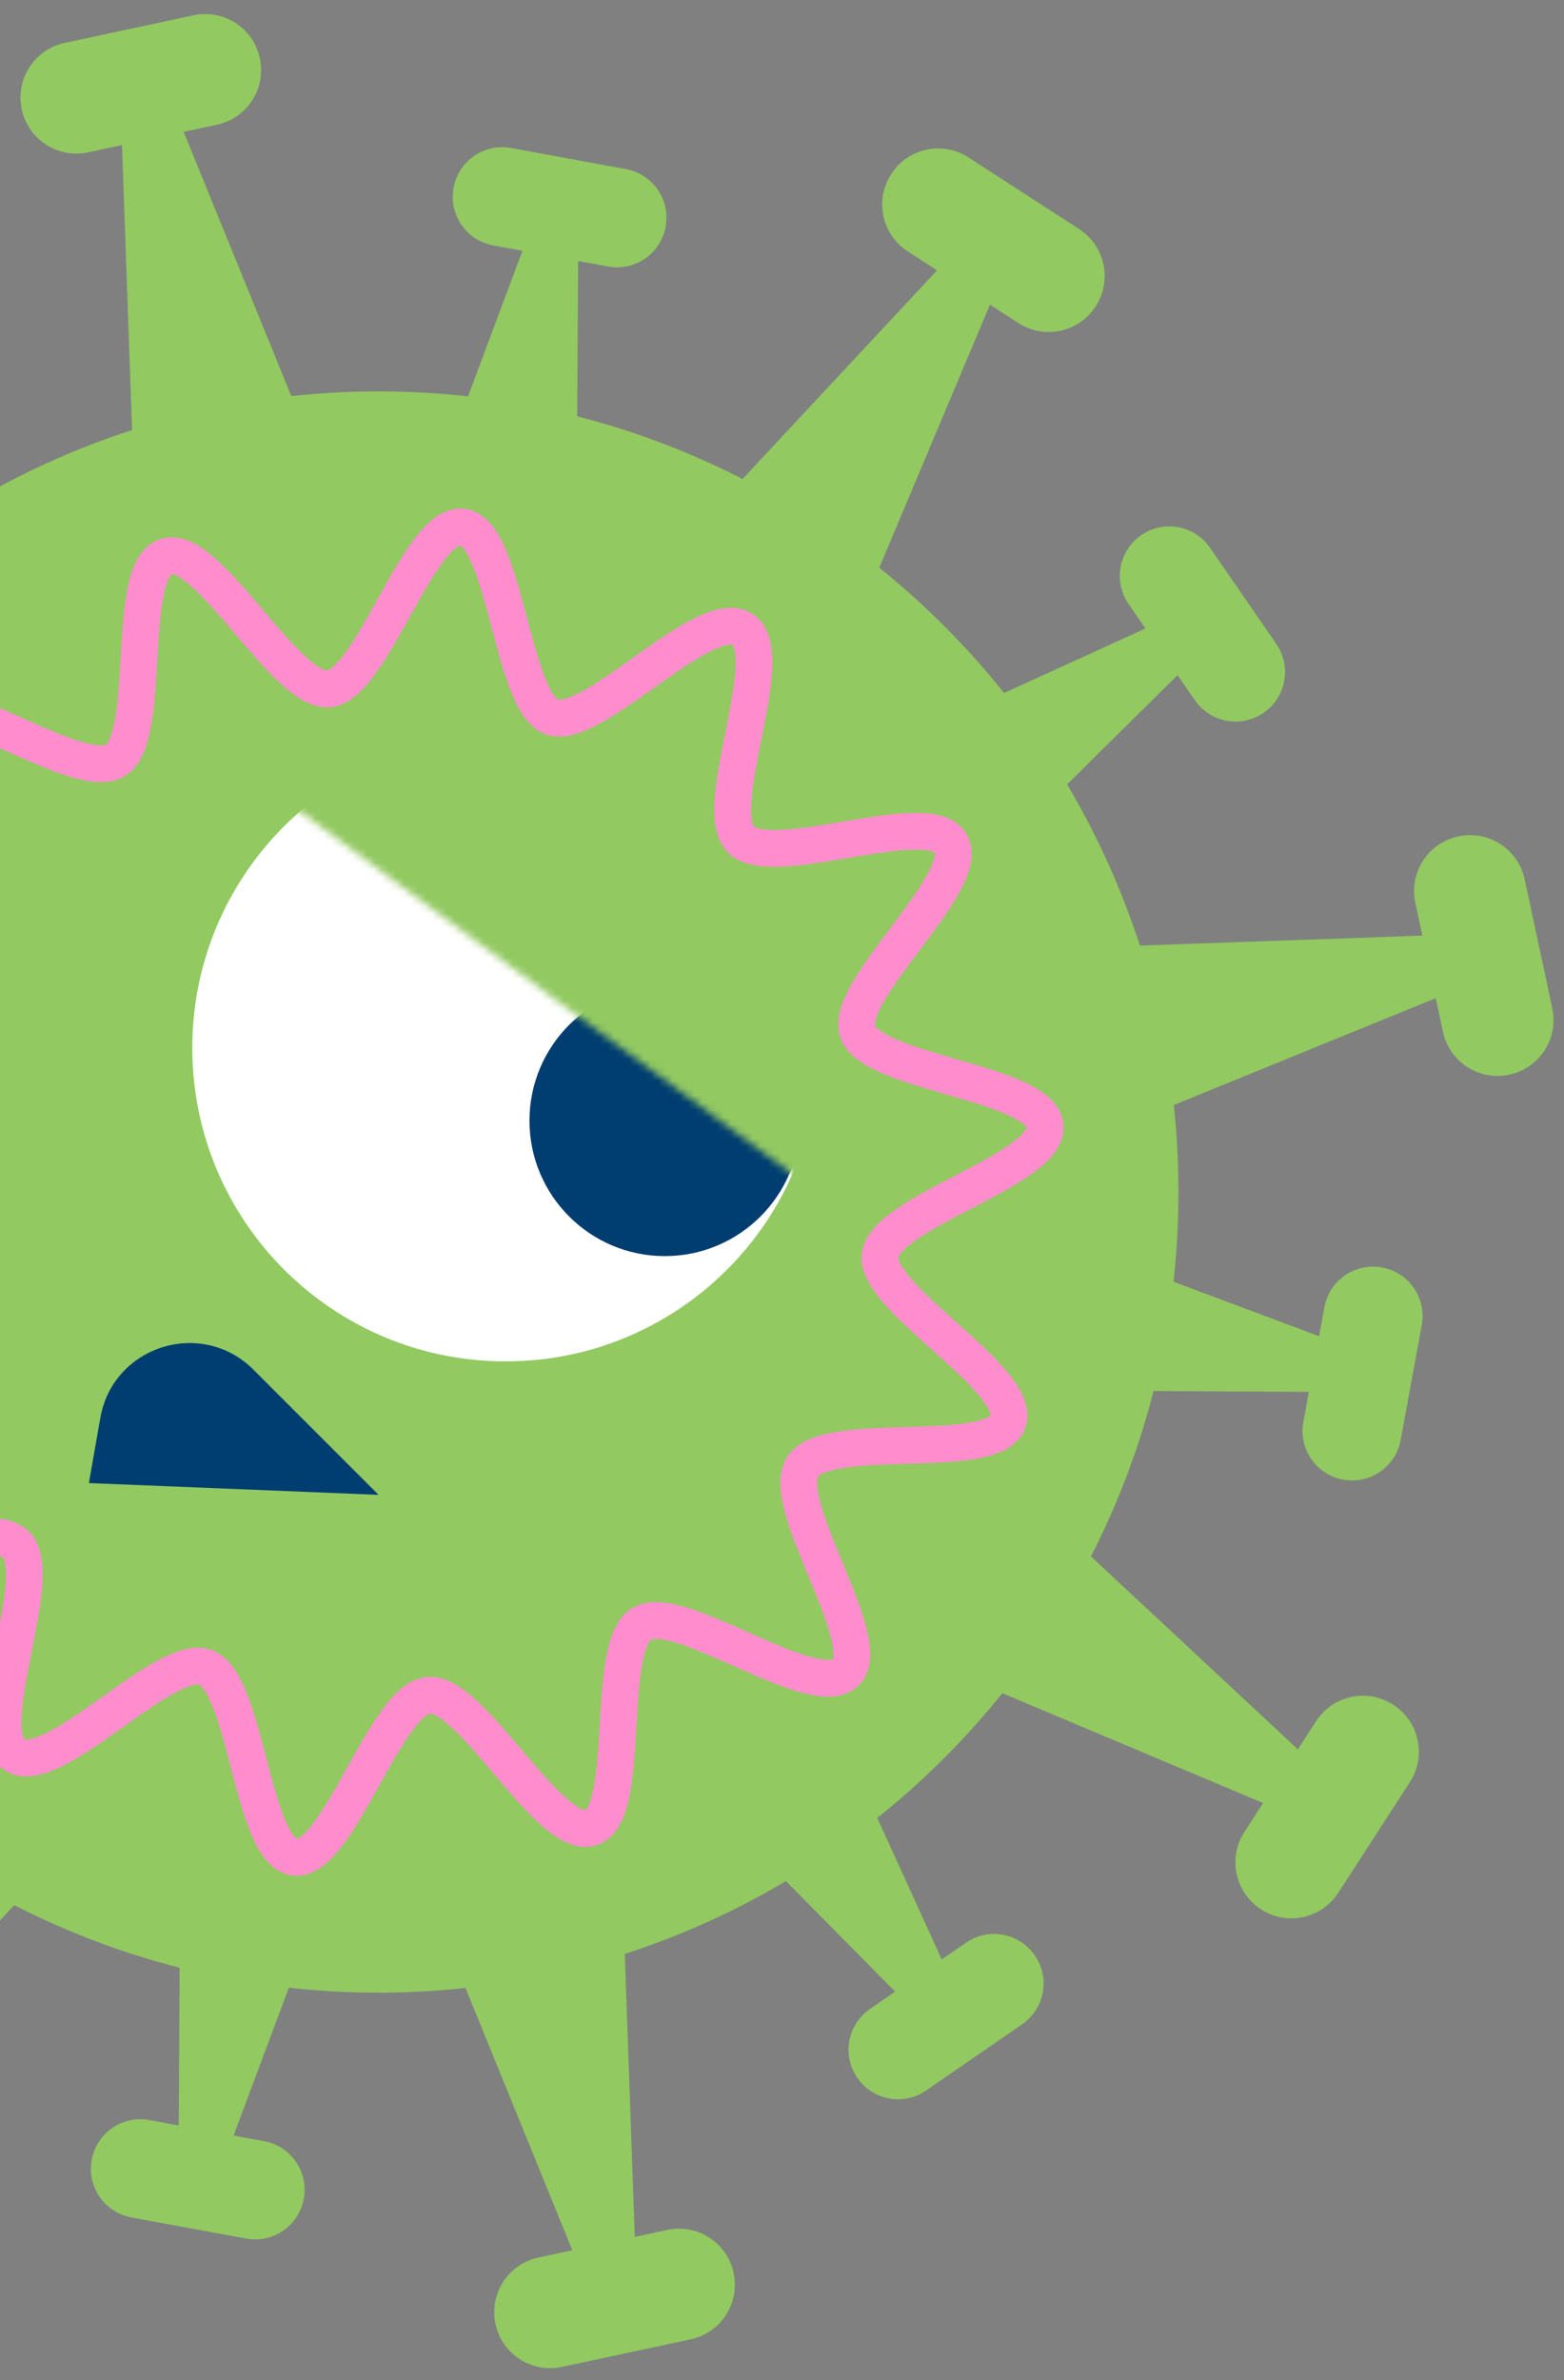 <svg width="215" height="327" viewBox="0 0 215 327" fill="none" xmlns="http://www.w3.org/2000/svg">
<rect x="0" y="0" width="215" height="327" fill="#808080" stroke="none"/>
<path d="M52.008 273.756C-8.739 273.756 -57.985 224.511 -57.985 163.764C-57.985 103.018 -8.739 53.773 52.008 53.773C112.755 53.773 162 103.018 162 163.764C162 224.511 112.755 273.756 52.008 273.756Z" fill="#92C961"/>
<path d="M107.545 76.099L118.653 83.269L140.288 31.87L137.384 30.002L107.545 76.099Z" fill="#92C961"/>
<path d="M109.261 77.208L98.154 70.014L136.198 29.218L139.101 31.086L109.261 77.208Z" fill="#92C961"/>
<path d="M133.134 21.626L148.35 31.474C151.909 33.777 152.927 38.528 150.624 42.086L150.61 42.108C148.307 45.666 143.556 46.684 139.997 44.381L124.78 34.533C121.222 32.23 120.204 27.478 122.507 23.92L122.521 23.899C124.824 20.341 129.575 19.323 133.134 21.626Z" fill="#92C961"/>
<path d="M-5.226 250.359L5.857 257.554L-32.162 298.35L-35.065 296.482L-5.226 250.359Z" fill="#92C961"/>
<path d="M138.599 221.014L145.794 209.932L186.59 247.95L184.696 250.854L138.599 221.014Z" fill="#92C961"/>
<path d="M139.71 219.303L132.541 230.41L183.94 252.045L185.808 249.142L139.71 219.303Z" fill="#92C961"/>
<path d="M171.061 251.691L180.909 236.474C183.212 232.916 187.963 231.898 191.521 234.201L191.543 234.215C195.101 236.517 196.119 241.269 193.816 244.827L183.968 260.044C181.665 263.603 176.913 264.62 173.355 262.318L173.334 262.304C169.776 260.001 168.758 255.249 171.061 251.691Z" fill="#92C961"/>
<path d="M29.288 62.511L42.213 59.734L21.159 8.083L17.776 8.815L29.288 62.511Z" fill="#92C961"/>
<path d="M31.283 62.079L18.358 64.831L16.389 9.115L19.772 8.383L31.283 62.079Z" fill="#92C961"/>
<path d="M8.884 5.897L26.608 2.101C30.752 1.213 34.831 3.853 35.719 7.997L35.724 8.022C36.612 12.166 33.972 16.246 29.828 17.134L12.104 20.93C7.959 21.818 3.88 19.178 2.992 15.033L2.987 15.009C2.099 10.864 4.739 6.785 8.884 5.897Z" fill="#92C961"/>
<path d="M72.76 265.467L85.685 262.715L87.654 318.43L84.272 319.163L72.76 265.467Z" fill="#92C961"/>
<path d="M74.753 265.037L61.828 267.814L82.882 319.465L86.265 318.733L74.753 265.037Z" fill="#92C961"/>
<path d="M74.01 310.146L91.734 306.35C95.879 305.462 99.958 308.102 100.846 312.246L100.851 312.271C101.739 316.416 99.099 320.495 94.954 321.383L77.23 325.179C73.086 326.067 69.007 323.427 68.119 319.282L68.114 319.258C67.226 315.113 69.866 311.034 74.01 310.146Z" fill="#92C961"/>
<path d="M153.72 143.034L150.943 130.109L206.684 128.14L207.416 131.523L153.72 143.034Z" fill="#92C961"/>
<path d="M153.291 141.043L156.068 153.968L207.719 132.914L206.987 129.531L153.291 141.043Z" fill="#92C961"/>
<path d="M198.357 141.747L194.56 124.023C193.672 119.878 196.312 115.799 200.457 114.911L200.482 114.906C204.626 114.018 208.705 116.658 209.593 120.803L213.39 138.527C214.277 142.671 211.637 146.75 207.493 147.638L207.468 147.643C203.324 148.531 199.244 145.891 198.357 141.747Z" fill="#92C961"/>
<path d="M-0.902 88.633L8.742 81.994L-25.97 46.878L-28.494 48.62L-0.902 88.633Z" fill="#92C961"/>
<path d="M0.588 87.619L-9.031 94.259L-29.529 49.323L-27.005 47.581L0.588 87.619Z" fill="#92C961"/>
<path d="M103.459 239.921L113.077 233.281L133.576 278.217L131.051 279.959L103.459 239.921Z" fill="#92C961"/>
<path d="M104.923 238.91L95.305 245.55L130.017 280.665L132.542 278.923L104.923 238.91Z" fill="#92C961"/>
<path d="M119.582 276.005L132.8 266.89C135.888 264.761 140.117 265.538 142.246 268.626L142.26 268.646C144.389 271.734 143.612 275.963 140.525 278.092L127.307 287.207C124.22 289.336 119.991 288.559 117.862 285.472L117.847 285.451C115.718 282.363 116.495 278.134 119.582 276.005Z" fill="#92C961"/>
<path d="M128.173 112.347L121.534 102.728L166.47 82.23L168.212 84.754L128.173 112.347Z" fill="#92C961"/>
<path d="M127.162 110.885L133.802 120.503L168.917 85.791L167.175 83.267L127.162 110.885Z" fill="#92C961"/>
<path d="M164.252 96.196L155.137 82.978C153.008 79.891 153.785 75.662 156.872 73.532L156.893 73.518C159.981 71.389 164.209 72.166 166.339 75.253L175.453 88.471C177.583 91.558 176.806 95.788 173.718 97.917L173.697 97.931C170.61 100.06 166.381 99.283 164.252 96.196Z" fill="#92C961"/>
<path d="M142.231 181.259L144.352 169.747L190.601 187.04L190.045 190.044L142.231 181.259Z" fill="#92C961"/>
<path d="M142.56 179.491L140.439 191.003L189.818 191.281L190.374 188.276L142.56 179.491Z" fill="#92C961"/>
<path d="M179.164 195.367L182.065 179.576C182.743 175.887 186.283 173.446 189.972 174.124L189.996 174.128C193.685 174.806 196.126 178.346 195.448 182.034L192.547 197.826C191.87 201.515 188.33 203.956 184.641 203.278L184.616 203.273C180.928 202.596 178.487 199.056 179.164 195.367Z" fill="#92C961"/>
<path d="M36.309 254.314L24.797 252.193L24.519 301.572L27.523 302.128L36.309 254.314Z" fill="#92C961"/>
<path d="M34.54 253.988L46.052 256.109L28.759 302.357L25.755 301.802L34.54 253.988Z" fill="#92C961"/>
<path d="M33.852 307.545L18.061 304.644C14.372 303.966 11.931 300.427 12.608 296.738L12.613 296.713C13.291 293.024 16.831 290.583 20.519 291.261L36.311 294.162C39.999 294.84 42.44 298.379 41.763 302.068L41.758 302.093C41.08 305.782 37.541 308.223 33.852 307.545Z" fill="#92C961"/>
<path d="M69.504 73.555L57.992 71.434L75.285 25.186L78.289 25.741L69.504 73.555Z" fill="#92C961"/>
<path d="M67.737 73.226L79.249 75.347L79.527 25.968L76.523 25.412L67.737 73.226Z" fill="#92C961"/>
<path d="M83.592 36.618L67.801 33.717C64.112 33.04 61.671 29.5 62.349 25.811L62.353 25.786C63.031 22.098 66.571 19.657 70.26 20.334L86.051 23.235C89.74 23.913 92.18 27.453 91.503 31.142L91.498 31.166C90.821 34.855 87.281 37.296 83.592 36.618Z" fill="#92C961"/>
<path d="M-6.284 126.046C-9.641 131.246 -32.437 126.627 -34.482 132.206C-36.527 137.785 -16.154 149.145 -16.912 155.078C-17.669 161.01 -40.213 166.892 -39.607 172.875C-39.001 178.858 -15.751 180.121 -13.832 185.851C-11.913 191.557 -29.761 206.527 -26.606 211.727C-23.45 216.928 -2.042 207.865 2.224 212.232C6.491 216.599 -3.204 237.729 1.997 241.087C7.197 244.445 22.647 227.026 28.201 229.045C33.957 231.14 34.563 254.391 40.495 255.148C46.428 255.906 52.891 233.488 58.874 232.908C64.882 232.302 75.535 253.003 81.266 251.084C86.996 249.165 83.008 226.243 88.208 223.087C93.308 219.982 111.888 234.018 116.28 229.752C120.522 225.612 106.99 206.703 110.348 201.503C113.706 196.302 136.502 200.922 138.547 195.343C140.642 189.587 120.219 178.404 120.976 172.471C121.733 166.438 144.277 160.657 143.671 154.674C143.065 148.665 119.815 147.428 117.896 141.698C115.978 135.992 133.826 121.022 130.67 115.822C127.565 110.722 106.107 119.684 101.84 115.317C97.574 110.95 107.268 89.82 102.068 86.462C96.867 83.105 81.417 100.523 75.863 98.504C70.309 96.484 69.502 73.158 63.569 72.401C57.637 71.643 51.174 94.061 45.191 94.641C39.208 95.222 28.529 74.546 22.799 76.465C17.093 78.384 21.057 101.306 15.856 104.461C10.656 107.617 -7.824 93.531 -12.216 97.797C-16.457 101.937 -2.926 120.846 -6.284 126.046Z" stroke="#FF8DCE" stroke-width="5.049" stroke-linecap="round" stroke-linejoin="round"/>
<mask id="mask0_10003_12352" style="mask-type:luminance" maskUnits="userSpaceOnUse" x="19" y="95" width="98" height="95">
<path d="M116.534 166.918L19.265 95.298L23.809 189.739H116.534V166.918Z" fill="white"/>
</mask>
<g mask="url(#mask0_10003_12352)">
<path d="M69.502 187.033C45.717 187.033 26.435 167.751 26.435 143.965C26.435 120.18 45.717 100.897 69.502 100.897C93.288 100.897 112.57 120.18 112.57 143.965C112.57 167.751 93.288 187.033 69.502 187.033Z" fill="white"/>
<path d="M91.391 172.569C81.115 172.569 72.785 164.239 72.785 153.964C72.785 143.688 81.115 135.358 91.391 135.358C101.666 135.358 109.996 143.688 109.996 153.964C109.996 164.239 101.666 172.569 91.391 172.569Z" fill="#003D70"/>
</g>
<path d="M52.007 205.339L34.84 188.172C27.721 181.053 15.503 184.89 13.786 194.837L12.221 203.748L52.007 205.364V205.339Z" fill="#003D70"/>
</svg>
